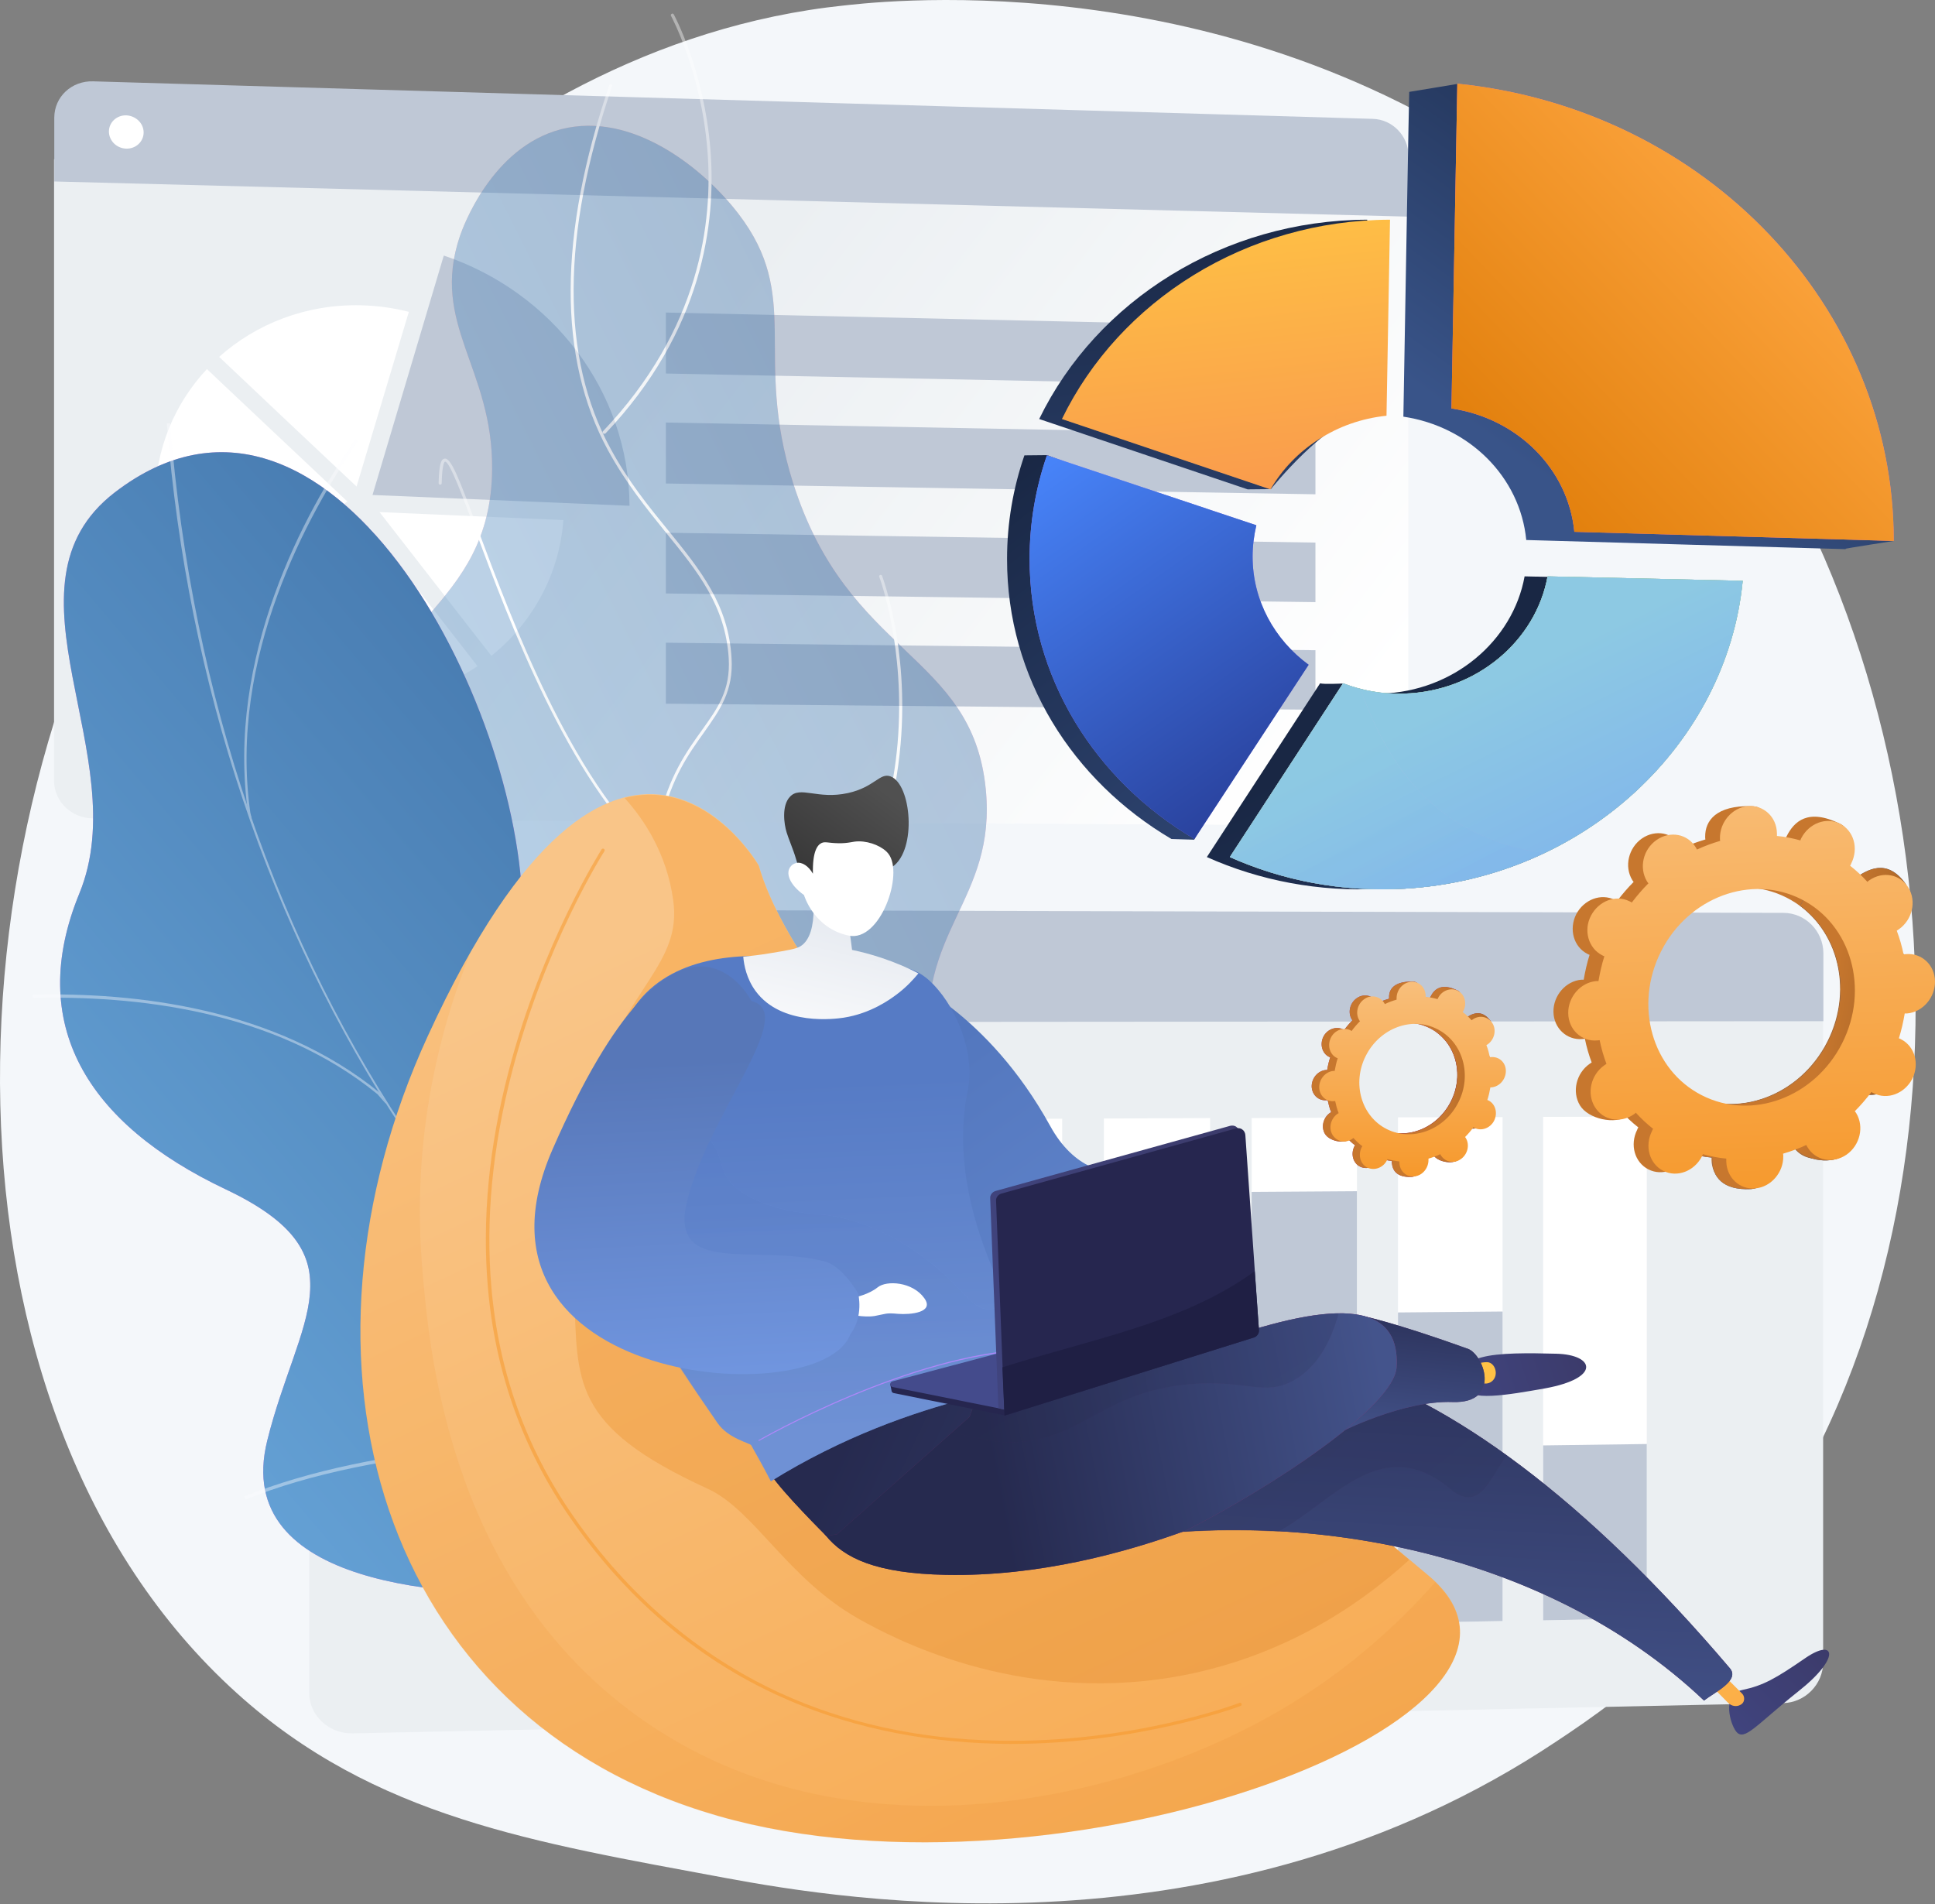 <svg width="442" height="435" viewBox="0 0 442 435" fill="none" xmlns="http://www.w3.org/2000/svg">
<rect x="0" y="0" width="442" height="435" fill="#808080" stroke="none"/>
<path d="M384.952 373.936C373.542 385.667 363.365 392.577 355.544 397.773C279.427 448.607 192.435 433.93 165.545 428.948C122.157 420.86 85.518 415.182 54.074 386.738C-17.436 322.138 -13.954 187.366 40.683 103.856C47.164 93.947 101.748 13.062 188.9 1.706C191.043 1.438 192.65 1.277 194.042 1.117C207.541 -0.33 291.104 -7.829 359.24 49.219C368.989 57.415 384.684 72.145 399.254 94.589C452.445 176.813 452.605 304.14 384.952 373.936Z" fill="#F4F7FA"/>
<path d="M12.346 36.363V178.367C12.346 183.081 16.363 186.937 21.238 186.937L313.494 188.598C317.993 188.598 321.689 185.009 321.689 180.456V44.612L12.346 36.363Z" fill="url(#paint0_linear_913_21211)"/>
<path d="M313.548 27.15L21.292 18.579C16.364 18.419 12.4 22.115 12.4 26.882V41.452L321.744 49.487V35.56C321.69 31.007 318.048 27.257 313.548 27.15Z" fill="#BFC8D6"/>
<path d="M85.088 113.068L101.372 58.377C125.959 66.626 143.689 89.284 143.796 115.532L85.088 113.068Z" fill="#BFC8D6"/>
<path d="M128.689 118.8C127.779 131.281 121.565 142.315 112.244 149.814L86.693 116.979L128.689 118.8Z" fill="white"/>
<path d="M81.446 111.14C71.537 101.82 59.591 90.571 50.057 81.519C58.52 73.966 69.876 69.466 82.41 69.734C86.214 69.841 89.856 70.323 93.391 71.234L81.446 111.14Z" fill="white"/>
<path d="M79.356 114.569L43.413 139.531C38.378 132.246 35.432 123.515 35.432 114.141C35.432 102.624 39.931 92.125 47.27 84.305C49.895 86.822 52.841 89.554 56.055 92.607C65.75 101.767 75.499 110.927 79.356 114.569Z" fill="white"/>
<path d="M80.428 118.641L79.731 159.886C66.072 159.029 53.913 152.441 45.824 142.692L80.428 118.641Z" fill="white"/>
<path d="M84.391 120.461L109.085 152.172C101.907 156.993 93.176 159.832 83.748 159.993L84.391 120.461Z" fill="white"/>
<path d="M300.477 88.321L152.1 85.322V71.394L300.477 74.716V88.321Z" fill="#BFC8D6"/>
<path d="M300.477 112.909L152.1 110.445V96.518L300.477 99.303V112.909Z" fill="#BFC8D6"/>
<path d="M300.477 137.547L152.1 135.565V121.691L300.477 123.941V137.547Z" fill="#BFC8D6"/>
<path d="M300.477 162.134L152.1 160.742V146.814L300.477 148.529V162.134Z" fill="#BFC8D6"/>
<path d="M32.809 30.257C32.809 32.346 31.041 34.007 28.845 33.953C26.648 33.9 24.881 32.132 24.881 30.043C24.881 27.954 26.648 26.293 28.845 26.347C31.041 26.454 32.809 28.168 32.809 30.257Z" fill="white"/>
<path d="M70.625 227.861V386.631C70.625 391.88 75.071 396.059 80.588 395.951L407.287 389.041C412.322 388.934 416.447 384.756 416.447 379.721V227.861H70.625Z" fill="#EBEFF2"/>
<path d="M407.342 208.524L80.643 207.721C75.126 207.721 70.68 211.952 70.68 217.255V233.54L416.502 233.272V217.684C416.448 212.649 412.377 208.524 407.342 208.524Z" fill="#BFC8D6"/>
<path d="M93.498 220.47C93.498 222.827 91.516 224.702 89.105 224.702C86.641 224.702 84.713 222.827 84.713 220.47C84.713 218.113 86.695 216.238 89.105 216.238C91.516 216.238 93.498 218.113 93.498 220.47Z" fill="white"/>
<path d="M139.352 374.045L114.176 374.527V256.039L139.352 255.932V374.045Z" fill="white"/>
<path d="M139.352 374.045L114.176 374.527V318.282L139.352 317.961V374.045Z" fill="#BFC8D6"/>
<path d="M174.064 373.4L149.156 373.883V255.877L174.064 255.77V373.4Z" fill="white"/>
<path d="M174.064 373.4L149.156 373.882V345.867L174.064 345.492V373.4Z" fill="#BFC8D6"/>
<path d="M208.505 372.759L183.758 373.241V255.771L208.505 255.664V372.759Z" fill="white"/>
<path d="M208.505 372.759L183.758 373.241V358.618L208.505 358.189V372.759Z" fill="#BFC8D6"/>
<path d="M242.627 372.17L218.094 372.598V255.61L242.627 255.557V372.17Z" fill="white"/>
<path d="M242.627 372.169L218.094 372.597V280.946L242.627 280.785V372.169Z" fill="#BFC8D6"/>
<path d="M276.426 371.526L252.16 371.954V255.502L276.426 255.395V371.526Z" fill="white"/>
<path d="M276.426 371.527L252.16 371.956V291.124L276.426 290.91V371.527Z" fill="#BFC8D6"/>
<path d="M309.959 370.884L285.908 371.367V255.396L309.959 255.289V370.884Z" fill="white"/>
<path d="M309.959 370.883L285.908 371.365V272.268L309.959 272.107V370.883Z" fill="#BFC8D6"/>
<path d="M343.224 370.295L319.334 370.724V255.235L343.224 255.182V370.295Z" fill="white"/>
<path d="M343.224 370.295L319.334 370.724V299.802L343.224 299.588V370.295Z" fill="#BFC8D6"/>
<path d="M376.166 369.652L352.49 370.134V255.128L376.166 255.074V369.652Z" fill="white"/>
<path d="M376.166 369.651L352.49 370.133V330.173L376.166 329.852V369.651Z" fill="#BFC8D6"/>
<path d="M335.028 257.431C336.635 258.234 338.671 257.484 339.528 255.77C340.385 254.056 339.849 251.967 338.242 251.164C338.135 251.11 338.082 251.11 337.974 251.057C338.296 250.092 338.51 249.128 338.671 248.164C338.778 248.164 338.831 248.164 338.939 248.164C340.76 248.003 342.206 246.343 342.206 244.414C342.152 242.486 340.653 241.093 338.832 241.254C338.724 241.254 338.617 241.254 338.564 241.308C338.349 240.343 338.135 239.433 337.76 238.522C337.867 238.469 337.921 238.415 338.028 238.361C339.581 237.29 340.117 235.094 339.153 233.54C338.189 231.987 336.153 231.559 334.6 232.683C334.546 232.737 334.439 232.791 334.386 232.844C333.743 232.148 333.1 231.505 332.35 230.969C332.404 230.862 332.457 230.809 332.511 230.701C333.368 228.987 334.546 227.059 332.939 226.255C329.19 224.434 327.583 225.988 326.726 227.755C326.672 227.862 326.618 227.916 326.618 228.023C325.708 227.755 324.797 227.595 323.887 227.487C323.887 227.38 323.887 227.273 323.887 227.22C323.833 225.291 324.422 224.274 322.601 224.22C318.584 224.166 317.244 225.88 317.298 227.809C317.298 227.916 317.298 228.023 317.298 228.13C316.387 228.398 315.477 228.719 314.62 229.148C314.566 229.041 314.513 228.987 314.459 228.88C313.495 227.327 311.459 226.898 309.906 228.023C308.352 229.094 307.817 231.291 308.781 232.844C308.834 232.951 308.888 233.005 308.942 233.058C308.245 233.755 307.602 234.505 307.013 235.308C306.96 235.255 306.853 235.201 306.799 235.147C305.192 234.344 303.156 235.094 302.299 236.808C301.442 238.522 301.978 240.611 303.585 241.415C303.692 241.468 303.746 241.468 303.853 241.522C303.531 242.486 303.317 243.45 303.157 244.414C303.049 244.414 302.996 244.414 302.889 244.414C301.067 244.575 299.621 246.236 299.621 248.164C299.675 250.092 301.175 251.485 302.996 251.324C303.103 251.324 303.21 251.324 303.264 251.271C303.478 252.235 303.692 253.146 304.067 254.056C303.96 254.11 303.906 254.163 303.799 254.217C302.246 255.288 301.71 257.484 302.674 259.038C303.639 260.591 306.745 261.341 308.352 260.27C308.406 260.216 307.388 259.788 307.495 259.734C308.138 260.431 308.781 261.073 309.531 261.609C309.477 261.716 309.424 261.77 309.37 261.877C308.513 263.591 309.049 265.68 310.656 266.484C312.263 267.287 314.298 266.537 315.155 264.823C315.209 264.716 315.262 264.662 315.262 264.555C316.173 264.823 317.084 264.984 317.994 265.091C317.994 265.198 317.994 265.305 317.994 265.359C318.048 267.287 319.548 268.68 321.369 268.519C323.19 268.358 324.637 266.698 324.637 264.769C324.637 264.662 324.637 264.555 324.637 264.448C325.547 264.18 326.458 263.859 327.315 263.43C327.368 263.537 327.422 263.591 327.475 263.698C328.44 265.251 330.475 265.68 332.029 264.555C333.582 263.484 334.118 261.288 333.153 259.734C333.1 259.627 333.046 259.574 332.993 259.52C333.689 258.824 334.332 258.074 334.921 257.27C334.868 257.377 334.975 257.431 335.028 257.431ZM315.048 257.699C309.209 254.753 307.067 247.2 310.281 240.933C313.495 234.612 320.833 231.88 326.618 234.88C332.457 237.826 334.6 245.379 331.386 251.646C328.172 257.967 320.887 260.645 315.048 257.699Z" fill="url(#paint1_linear_913_21211)"/>
<path d="M335.028 257.431C336.635 258.234 338.671 257.484 339.528 255.77C340.385 254.056 339.849 251.967 338.242 251.164C338.135 251.11 338.082 251.11 337.974 251.057C338.296 250.092 338.51 249.128 338.671 248.164C338.778 248.164 338.831 248.164 338.939 248.164C340.76 248.003 342.206 246.343 342.206 244.414C342.152 242.486 340.653 241.093 338.832 241.254C338.724 241.254 338.617 241.254 338.564 241.308C338.349 240.343 338.135 239.433 337.76 238.522C337.867 238.469 337.921 238.415 338.028 238.361C339.581 237.29 340.117 235.094 339.153 233.54C338.189 231.987 336.153 231.559 334.6 232.683C334.546 232.737 334.439 232.791 334.386 232.844C333.743 232.148 333.1 231.505 332.35 230.969C332.404 230.862 332.457 230.809 332.511 230.701C333.368 228.987 334.546 227.059 332.939 226.255C329.19 224.434 327.583 225.988 326.726 227.755C326.672 227.862 326.618 227.916 326.618 228.023C325.708 227.755 324.797 227.595 323.887 227.487C323.887 227.38 323.887 227.273 323.887 227.22C323.833 225.291 324.422 224.274 322.601 224.22C318.584 224.166 317.244 225.88 317.298 227.809C317.298 227.916 317.298 228.023 317.298 228.13C316.387 228.398 315.477 228.719 314.62 229.148C314.566 229.041 314.513 228.987 314.459 228.88C313.495 227.327 311.459 226.898 309.906 228.023C308.352 229.094 307.817 231.291 308.781 232.844C308.834 232.951 308.888 233.005 308.942 233.058C308.245 233.755 307.602 234.505 307.013 235.308C306.96 235.255 306.853 235.201 306.799 235.147C305.192 234.344 303.156 235.094 302.299 236.808C301.442 238.522 301.978 240.611 303.585 241.415C303.692 241.468 303.746 241.468 303.853 241.522C303.531 242.486 303.317 243.45 303.157 244.414C303.049 244.414 302.996 244.414 302.889 244.414C301.067 244.575 299.621 246.236 299.621 248.164C299.675 250.092 301.175 251.485 302.996 251.324C303.103 251.324 303.21 251.324 303.264 251.271C303.478 252.235 303.692 253.146 304.067 254.056C303.96 254.11 303.906 254.163 303.799 254.217C302.246 255.288 301.71 257.484 302.674 259.038C303.639 260.591 306.745 261.341 308.352 260.27C308.406 260.216 307.388 259.788 307.495 259.734C308.138 260.431 308.781 261.073 309.531 261.609C309.477 261.716 309.424 261.77 309.37 261.877C308.513 263.591 309.049 265.68 310.656 266.484C312.263 267.287 314.298 266.537 315.155 264.823C315.209 264.716 315.262 264.662 315.262 264.555C316.173 264.823 317.084 264.984 317.994 265.091C317.994 265.198 317.994 265.305 317.994 265.359C318.048 267.287 319.548 268.68 321.369 268.519C323.19 268.358 324.637 266.698 324.637 264.769C324.637 264.662 324.637 264.555 324.637 264.448C325.547 264.18 326.458 263.859 327.315 263.43C327.368 263.537 327.422 263.591 327.475 263.698C328.44 265.251 330.475 265.68 332.029 264.555C333.582 263.484 334.118 261.288 333.153 259.734C333.1 259.627 333.046 259.574 332.993 259.52C333.689 258.824 334.332 258.074 334.921 257.27C334.868 257.377 334.975 257.431 335.028 257.431ZM315.048 257.699C309.209 254.753 307.067 247.2 310.281 240.933C313.495 234.612 320.833 231.88 326.618 234.88C332.457 237.826 334.6 245.379 331.386 251.646C328.172 257.967 320.887 260.645 315.048 257.699Z" fill="url(#paint2_linear_913_21211)"/>
<path d="M338.939 248.164C340.76 248.003 342.206 246.342 342.206 244.414C342.206 242.486 340.653 241.093 338.831 241.254C338.724 241.254 338.617 241.254 338.564 241.307C338.349 240.343 338.135 239.432 337.76 238.522C337.867 238.468 337.921 238.415 338.028 238.361C339.581 237.29 341.51 234.611 340.438 233.165C338.349 230.38 336.153 231.558 334.6 232.683C334.546 232.737 334.439 232.79 334.385 232.844C333.743 232.147 333.1 231.505 332.35 230.969C332.403 230.862 332.457 230.808 332.511 230.701C332.993 229.737 333.046 228.719 332.725 227.809C331.225 230.487 329.725 233.165 328.225 235.843C332.886 239.272 334.332 245.967 331.439 251.699C328.975 256.574 324.101 259.252 319.28 258.93C319.066 259.466 318.851 260.055 318.637 260.591C317.994 262.091 317.298 263.537 316.602 264.983C317.03 265.091 317.512 265.144 317.941 265.198C317.941 265.305 317.941 265.412 317.941 265.466C317.994 267.394 319.119 269.001 322.44 268.84C324.261 268.733 324.583 266.805 324.529 264.876C324.529 264.769 324.529 264.662 324.529 264.555C325.44 264.287 326.35 263.966 327.208 263.537C327.261 263.644 327.315 263.698 327.368 263.805C328.332 265.358 331.6 266.055 333.153 264.93C334.707 263.859 333.957 261.394 333.046 259.788C332.993 259.68 332.939 259.627 332.886 259.573C333.582 258.877 334.225 258.127 334.814 257.323C334.868 257.377 334.975 257.431 335.028 257.484C336.635 258.288 338.671 257.538 339.528 255.824C340.385 254.11 339.849 252.02 338.242 251.217C338.135 251.163 338.081 251.163 337.974 251.11C338.296 250.146 338.51 249.181 338.671 248.217C338.778 248.164 338.831 248.164 338.939 248.164Z" fill="url(#paint3_linear_913_21211)"/>
<path d="M338.939 248.164C340.76 248.003 342.206 246.342 342.206 244.414C342.206 242.486 340.653 241.093 338.831 241.254C338.724 241.254 338.617 241.254 338.564 241.307C338.349 240.343 338.135 239.432 337.76 238.522C337.867 238.468 337.921 238.415 338.028 238.361C339.581 237.29 341.51 234.611 340.438 233.165C338.349 230.38 336.153 231.558 334.6 232.683C334.546 232.737 334.439 232.79 334.385 232.844C333.743 232.147 333.1 231.505 332.35 230.969C332.403 230.862 332.457 230.808 332.511 230.701C332.993 229.737 333.046 228.719 332.725 227.809C331.225 230.487 329.725 233.165 328.225 235.843C332.886 239.272 334.332 245.967 331.439 251.699C328.975 256.574 324.101 259.252 319.28 258.93C319.066 259.466 318.851 260.055 318.637 260.591C317.994 262.091 317.298 263.537 316.602 264.983C317.03 265.091 317.512 265.144 317.941 265.198C317.941 265.305 317.941 265.412 317.941 265.466C317.994 267.394 319.119 269.001 322.44 268.84C324.261 268.733 324.583 266.805 324.529 264.876C324.529 264.769 324.529 264.662 324.529 264.555C325.44 264.287 326.35 263.966 327.208 263.537C327.261 263.644 327.315 263.698 327.368 263.805C328.332 265.358 331.6 266.055 333.153 264.93C334.707 263.859 333.957 261.394 333.046 259.788C332.993 259.68 332.939 259.627 332.886 259.573C333.582 258.877 334.225 258.127 334.814 257.323C334.868 257.377 334.975 257.431 335.028 257.484C336.635 258.288 338.671 257.538 339.528 255.824C340.385 254.11 339.849 252.02 338.242 251.217C338.135 251.163 338.081 251.163 337.974 251.11C338.296 250.146 338.51 249.181 338.671 248.217C338.778 248.164 338.831 248.164 338.939 248.164Z" fill="url(#paint4_linear_913_21211)"/>
<path d="M336.797 257.646C338.404 258.449 340.439 257.7 341.296 255.985C342.153 254.271 341.618 252.182 340.011 251.379C339.903 251.325 339.85 251.325 339.743 251.272C340.064 250.307 340.278 249.343 340.439 248.379C340.546 248.379 340.6 248.379 340.707 248.379C342.528 248.218 343.974 246.558 343.974 244.629C343.974 242.701 342.421 241.308 340.6 241.469C340.493 241.469 340.385 241.469 340.332 241.523C340.118 240.558 339.903 239.648 339.528 238.737C339.636 238.684 339.689 238.63 339.796 238.576C341.35 237.505 341.885 235.309 340.921 233.756C339.957 232.202 337.921 231.774 336.368 232.898C336.314 232.952 336.207 233.006 336.154 233.059C335.511 232.363 334.868 231.72 334.118 231.184C334.172 231.077 334.225 231.024 334.279 230.917C335.136 229.202 334.6 227.113 332.993 226.31C331.386 225.506 329.351 226.256 328.494 227.97C328.44 228.078 328.387 228.131 328.387 228.238C327.476 227.97 326.565 227.81 325.655 227.703C325.655 227.595 325.655 227.488 325.655 227.435C325.601 225.506 324.101 224.114 322.28 224.274C320.459 224.435 319.013 226.096 319.013 228.024C319.013 228.131 319.013 228.238 319.013 228.345C318.102 228.613 317.191 228.935 316.334 229.363C316.281 229.256 316.227 229.202 316.174 229.095C315.21 227.542 313.174 227.113 311.621 228.238C310.067 229.31 309.531 231.506 310.496 233.059C310.549 233.166 310.603 233.22 310.656 233.273C309.96 233.97 309.317 234.72 308.728 235.523C308.674 235.47 308.567 235.416 308.514 235.363C306.907 234.559 304.871 235.309 304.014 237.023C303.157 238.737 303.693 240.826 305.3 241.63C305.407 241.683 305.46 241.683 305.568 241.737C305.246 242.701 305.032 243.665 304.871 244.629C304.764 244.629 304.711 244.629 304.603 244.629C302.782 244.79 301.336 246.451 301.336 248.379C301.39 250.307 302.889 251.7 304.71 251.539C304.818 251.539 304.925 251.539 304.978 251.486C305.193 252.45 305.407 253.361 305.782 254.271C305.675 254.325 305.621 254.378 305.514 254.432C303.961 255.503 303.425 257.7 304.389 259.253C305.353 260.806 307.389 261.235 308.942 260.11C308.996 260.056 309.103 260.003 309.156 259.949C309.799 260.646 310.442 261.288 311.192 261.824C311.138 261.931 311.085 261.985 311.031 262.092C310.174 263.806 310.71 265.895 312.317 266.699C313.924 267.502 315.959 266.752 316.816 265.038C316.87 264.931 316.924 264.877 316.924 264.77C317.834 265.038 318.745 265.199 319.655 265.306C319.655 265.413 319.655 265.52 319.655 265.574C319.709 267.502 321.209 268.895 323.03 268.734C324.851 268.573 326.298 266.913 326.298 264.984C326.298 264.877 326.298 264.77 326.298 264.663C327.208 264.395 328.119 264.074 328.976 263.645C329.029 263.752 329.083 263.806 329.137 263.913C330.101 265.467 332.136 265.895 333.69 264.77C335.243 263.699 335.779 261.503 334.815 259.949C334.761 259.842 334.708 259.789 334.654 259.735C335.35 259.039 335.993 258.289 336.582 257.485C336.636 257.539 336.689 257.592 336.797 257.646ZM316.763 257.914C310.924 254.968 308.782 247.415 311.996 241.148C315.209 234.827 322.548 232.095 328.333 235.095C334.172 238.041 336.314 245.594 333.1 251.861C329.94 258.128 322.602 260.86 316.763 257.914Z" fill="url(#paint5_linear_913_21211)"/>
<path d="M424.589 249.34C427.75 250.947 431.66 249.447 433.428 246.072C435.142 242.644 434.017 238.627 430.857 237.02C430.696 236.912 430.535 236.859 430.375 236.805C430.964 234.931 431.392 233.002 431.714 231.127C431.874 231.127 432.089 231.127 432.249 231.127C435.838 230.806 438.677 227.485 438.624 223.789C438.57 220.039 435.57 217.254 431.981 217.575C431.767 217.575 431.607 217.629 431.446 217.629C431.071 215.754 430.535 213.933 429.892 212.219C430.053 212.111 430.214 212.004 430.375 211.897C433.428 209.755 434.446 205.523 432.571 202.416C430.696 199.309 426.732 198.559 423.625 200.702C423.464 200.809 423.304 200.916 423.197 201.077C421.965 199.738 420.679 198.506 419.233 197.381C419.34 197.22 419.447 197.059 419.501 196.845C421.215 193.417 423.464 189.721 420.304 188.167C412.966 184.578 409.805 187.632 408.091 191.06C407.984 191.221 407.93 191.435 407.877 191.596C406.109 191.114 404.341 190.739 402.52 190.578C402.52 190.364 402.52 190.203 402.52 189.989C402.467 186.239 403.538 184.204 399.949 184.15C392.075 183.989 389.45 187.418 389.504 191.167C389.504 191.381 389.504 191.542 389.557 191.756C387.736 192.292 385.968 192.935 384.254 193.738C384.147 193.578 384.093 193.417 383.986 193.256C382.111 190.149 378.148 189.399 375.041 191.542C371.988 193.685 370.97 197.916 372.845 201.023C372.952 201.184 373.059 201.345 373.166 201.452C371.827 202.791 370.541 204.291 369.363 205.844C369.202 205.737 369.041 205.63 368.881 205.576C365.72 203.969 361.81 205.469 360.042 208.844C358.328 212.272 359.453 216.29 362.614 217.897C362.774 218.004 362.935 218.057 363.096 218.111C362.506 219.986 362.078 221.914 361.756 223.789C361.596 223.789 361.381 223.789 361.221 223.789C357.632 224.11 354.793 227.431 354.846 231.127C354.9 234.877 357.9 237.662 361.489 237.341C361.649 237.341 361.864 237.287 362.024 237.287C362.399 239.162 362.935 240.984 363.578 242.698C363.417 242.805 363.256 242.912 363.096 243.019C360.042 245.162 359.025 249.393 360.899 252.5C362.774 255.607 368.934 257 371.988 254.857C372.148 254.75 370.113 253.946 370.273 253.839C371.506 255.179 372.791 256.411 374.237 257.535C374.13 257.696 374.023 257.857 373.969 258.071C372.255 261.499 373.38 265.517 376.541 267.124C379.701 268.731 383.611 267.231 385.379 263.856C385.486 263.696 385.54 263.481 385.593 263.321C387.361 263.803 389.129 264.178 390.95 264.338C390.95 264.553 390.95 264.713 390.95 264.928C391.003 268.677 394.003 271.463 397.592 271.141C401.181 270.82 404.02 267.499 403.966 263.803C403.966 263.588 403.967 263.428 403.913 263.213C405.734 262.678 407.502 262.035 409.216 261.231C409.323 261.392 409.377 261.553 409.484 261.714C411.359 264.82 415.322 265.57 418.429 263.428C421.483 261.285 422.5 257.053 420.626 253.946C420.518 253.786 420.411 253.625 420.304 253.518C421.643 252.179 422.929 250.679 424.107 249.126C424.268 249.179 424.429 249.233 424.589 249.34ZM385.379 249.822C373.97 244.037 369.791 229.306 376.059 216.932C382.326 204.559 396.681 199.256 408.091 205.041C419.501 210.826 423.679 225.556 417.412 237.93C411.144 250.304 396.789 255.661 385.379 249.822Z" fill="url(#paint6_linear_913_21211)"/>
<path d="M432.248 231.075C435.837 230.753 438.676 227.432 438.622 223.736C438.569 219.986 435.569 217.201 431.98 217.522C431.766 217.522 431.605 217.576 431.444 217.576C431.069 215.701 430.534 213.88 429.891 212.166C430.052 212.059 430.212 211.952 430.373 211.844C433.426 209.702 437.229 204.506 435.087 201.613C430.962 196.15 426.73 198.507 423.677 200.649C423.517 200.756 423.356 200.863 423.249 201.024C422.017 199.685 420.731 198.453 419.285 197.328C419.392 197.167 419.499 197.007 419.553 196.792C420.517 194.918 420.57 192.882 419.981 191.168C417.035 196.364 414.089 201.613 411.196 206.916C420.303 213.612 423.195 226.736 417.517 237.985C412.696 247.466 403.108 252.822 393.734 252.18C393.305 253.251 392.93 254.376 392.448 255.447C391.216 258.34 389.877 261.232 388.484 264.071C389.341 264.232 390.198 264.339 391.109 264.446C391.109 264.661 391.109 264.821 391.109 265.035C391.163 268.785 393.466 271.946 399.947 271.624C403.536 271.41 404.179 267.607 404.072 263.857C404.072 263.643 404.072 263.482 404.019 263.268C405.84 262.732 407.607 262.089 409.321 261.286C409.429 261.447 409.482 261.607 409.589 261.768C411.464 264.875 417.892 266.16 420.945 264.018C423.999 261.875 422.552 257.054 420.677 254.001C420.57 253.84 420.463 253.679 420.356 253.572C421.695 252.233 422.981 250.733 424.159 249.18C424.32 249.287 424.481 249.394 424.641 249.448C427.802 251.055 431.712 249.555 433.48 246.18C435.194 242.752 434.069 238.735 430.909 237.128C430.748 237.02 430.587 236.967 430.427 236.913C431.016 235.039 431.444 233.11 431.766 231.235C431.873 231.128 432.034 231.128 432.248 231.075Z" fill="url(#paint7_linear_913_21211)"/>
<path d="M432.248 231.075C435.837 230.753 438.676 227.432 438.622 223.736C438.569 219.986 435.569 217.201 431.98 217.522C431.766 217.522 431.605 217.576 431.444 217.576C431.069 215.701 430.534 213.88 429.891 212.166C430.052 212.059 430.212 211.952 430.373 211.844C433.426 209.702 437.229 204.506 435.087 201.613C430.962 196.15 426.73 198.507 423.677 200.649C423.517 200.756 423.356 200.863 423.249 201.024C422.017 199.685 420.731 198.453 419.285 197.328C419.392 197.167 419.499 197.007 419.553 196.792C420.517 194.918 420.57 192.882 419.981 191.168C417.035 196.364 414.089 201.613 411.196 206.916C420.303 213.612 423.195 226.736 417.517 237.985C412.696 247.466 403.108 252.822 393.734 252.18C393.305 253.251 392.93 254.376 392.448 255.447C391.216 258.34 389.877 261.232 388.484 264.071C389.341 264.232 390.198 264.339 391.109 264.446C391.109 264.661 391.109 264.821 391.109 265.035C391.163 268.785 393.466 271.946 399.947 271.624C403.536 271.41 404.179 267.607 404.072 263.857C404.072 263.643 404.072 263.482 404.019 263.268C405.84 262.732 407.607 262.089 409.321 261.286C409.429 261.447 409.482 261.607 409.589 261.768C411.464 264.875 417.892 266.16 420.945 264.018C423.999 261.875 422.552 257.054 420.677 254.001C420.57 253.84 420.463 253.679 420.356 253.572C421.695 252.233 422.981 250.733 424.159 249.18C424.32 249.287 424.481 249.394 424.641 249.448C427.802 251.055 431.712 249.555 433.48 246.18C435.194 242.752 434.069 238.735 430.909 237.128C430.748 237.02 430.587 236.967 430.427 236.913C431.016 235.039 431.444 233.11 431.766 231.235C431.873 231.128 432.034 231.128 432.248 231.075Z" fill="url(#paint8_linear_913_21211)"/>
<path d="M427.964 249.715C431.125 251.322 435.035 249.822 436.803 246.448C438.517 243.019 437.392 239.002 434.232 237.395C434.071 237.288 433.91 237.234 433.75 237.181C434.339 235.306 434.767 233.377 435.089 231.503C435.249 231.503 435.464 231.503 435.624 231.503C439.213 231.181 442.052 227.86 441.999 224.164C441.945 220.414 438.945 217.629 435.356 217.95C435.142 217.95 434.982 218.004 434.821 218.004C434.446 216.129 433.91 214.308 433.267 212.594C433.428 212.487 433.589 212.38 433.75 212.272C436.803 210.13 437.82 205.898 435.946 202.791C434.071 199.684 430.107 198.934 427 201.077C426.839 201.184 426.679 201.291 426.572 201.452C425.34 200.113 424.054 198.881 422.608 197.756C422.715 197.595 422.822 197.435 422.876 197.22C424.59 193.792 423.465 189.775 420.304 188.168C417.144 186.561 413.234 188.061 411.466 191.435C411.359 191.596 411.305 191.81 411.252 191.971C409.484 191.489 407.716 191.114 405.895 190.953C405.895 190.739 405.895 190.578 405.895 190.364C405.842 186.614 402.842 183.829 399.253 184.15C395.664 184.472 392.825 187.793 392.879 191.489C392.879 191.703 392.879 191.864 392.932 192.078C391.111 192.614 389.343 193.256 387.629 194.06C387.522 193.899 387.468 193.739 387.361 193.578C385.486 190.471 381.523 189.721 378.416 191.864C375.309 194.006 374.345 198.238 376.22 201.345C376.327 201.506 376.434 201.666 376.541 201.773C375.202 203.113 373.916 204.612 372.738 206.166C372.577 206.059 372.416 205.952 372.256 205.898C369.095 204.291 365.185 205.791 363.417 209.166C361.65 212.54 362.828 216.611 365.989 218.218C366.149 218.325 366.31 218.379 366.471 218.432C365.881 220.307 365.453 222.236 365.131 224.11C364.971 224.11 364.756 224.11 364.596 224.11C361.007 224.432 358.168 227.753 358.221 231.449C358.275 235.199 361.275 237.984 364.864 237.663C365.024 237.663 365.239 237.609 365.399 237.609C365.774 239.484 366.31 241.305 366.953 243.019C366.792 243.126 366.631 243.234 366.471 243.341C363.417 245.483 362.4 249.715 364.274 252.822C366.149 255.929 370.113 256.679 373.22 254.536C373.381 254.429 373.541 254.322 373.648 254.161C374.881 255.5 376.166 256.732 377.612 257.857C377.505 258.018 377.398 258.178 377.344 258.393C375.63 261.821 376.755 265.838 379.916 267.445C383.076 269.052 386.986 267.553 388.754 264.178C388.861 264.017 388.915 263.803 388.968 263.642C390.736 264.124 392.504 264.499 394.325 264.66C394.325 264.874 394.325 265.035 394.325 265.249C394.378 268.999 397.378 271.784 400.967 271.463C404.556 271.141 407.395 267.82 407.341 264.124C407.341 263.91 407.341 263.749 407.288 263.535C409.109 262.999 410.877 262.357 412.591 261.553C412.698 261.714 412.752 261.875 412.859 262.035C414.734 265.142 418.697 265.892 421.804 263.749C424.858 261.607 425.875 257.375 424.001 254.268C423.893 254.107 423.786 253.947 423.679 253.84C425.018 252.5 426.304 251.001 427.482 249.447C427.643 249.554 427.804 249.661 427.964 249.715ZM388.754 250.197C377.345 244.412 373.166 229.681 379.434 217.308C385.701 204.934 400.056 199.631 411.466 205.416C422.876 211.201 427.054 225.932 420.787 238.305C414.519 250.679 400.217 256.036 388.754 250.197Z" fill="url(#paint9_linear_913_21211)"/>
<path d="M284.995 111.784L290.298 111.731C290.298 111.731 302.993 95.822 311.51 94.965L312.314 50.184C279.532 50.291 250.552 68.61 237.375 95.715L284.995 111.784Z" fill="url(#paint10_linear_913_21211)"/>
<path d="M348.256 131.658C345.577 146.389 332.025 157.959 315.473 158.441C311.402 158.548 306.635 156.138 306.635 156.138C306.635 156.138 302.296 156.352 301.546 156.084L275.674 195.777C287.673 201.133 301.278 203.812 315.473 203.008C356.773 200.651 389.234 169.797 392.823 132.676L348.256 131.658Z" fill="url(#paint11_linear_913_21211)"/>
<path d="M267.587 191.652L272.783 191.813L293.727 151.799C285.907 146.068 280.925 137.122 280.925 127.052C280.925 124.588 281.246 122.231 281.782 119.928L239.197 103.965L234.001 104.018C231.43 111.464 230.037 119.445 230.037 127.641C229.984 154.906 245.036 178.368 267.587 191.652Z" fill="url(#paint12_linear_913_21211)"/>
<path d="M320.564 95.178C335.67 97.428 347.24 108.998 348.633 123.354L421.59 125.443V125.389C421.59 125.389 421.59 125.389 421.59 125.336C421.59 125.282 432.571 123.568 432.571 123.568C432.571 123.086 332.938 19.168 332.938 19.168L321.904 20.989C321.85 20.989 320.993 70.431 320.564 95.178Z" fill="url(#paint13_linear_913_21211)"/>
<path d="M290.194 111.784C295.498 102.625 305.3 96.143 316.71 94.965L317.513 50.184C284.731 50.291 255.751 68.61 242.574 95.715L290.194 111.784Z" fill="url(#paint14_linear_913_21211)"/>
<path d="M353.508 131.658C350.829 146.389 337.277 157.959 320.725 158.441C315.797 158.602 311.083 157.745 306.798 156.084L280.926 195.777C292.925 201.133 306.53 203.812 320.725 203.008C362.025 200.651 394.486 169.797 398.075 132.676L353.508 131.658Z" fill="url(#paint15_linear_913_21211)"/>
<path d="M353.508 131.658C350.829 146.389 337.277 157.959 320.725 158.441C315.797 158.602 311.083 157.745 306.798 156.084L280.926 195.777C292.925 201.133 306.53 203.812 320.725 203.008C362.025 200.651 394.486 169.797 398.075 132.676L353.508 131.658Z" fill="url(#paint16_linear_913_21211)"/>
<path d="M353.508 131.658C350.829 146.389 337.277 157.959 320.725 158.441C315.797 158.602 311.083 157.745 306.798 156.084L280.926 195.777C292.925 201.133 306.53 203.812 320.725 203.008C362.025 200.651 394.486 169.797 398.075 132.676L353.508 131.658Z" fill="url(#paint17_linear_913_21211)"/>
<path d="M353.508 131.658C350.829 146.389 337.277 157.959 320.725 158.441C315.797 158.602 311.083 157.745 306.798 156.084L280.926 195.777C292.925 201.133 306.53 203.812 320.725 203.008C362.025 200.651 394.486 169.797 398.075 132.676L353.508 131.658Z" fill="url(#paint18_linear_913_21211)"/>
<path d="M272.838 191.652L298.925 151.852C291.105 146.12 286.123 137.175 286.123 127.105C286.123 124.64 286.444 122.284 286.98 119.98L239.145 104.018C236.574 111.463 235.182 119.445 235.182 127.64C235.182 154.905 250.287 178.367 272.838 191.652Z" fill="url(#paint19_linear_913_21211)"/>
<path d="M272.838 191.652L298.925 151.852C291.105 146.12 286.123 137.175 286.123 127.105C286.123 124.64 286.444 122.284 286.98 119.98L239.145 104.018C236.574 111.463 235.182 119.445 235.182 127.64C235.182 154.905 250.287 178.367 272.838 191.652Z" fill="url(#paint20_linear_913_21211)"/>
<path d="M331.547 93.304C346.652 95.554 358.223 107.124 359.615 121.48L432.572 123.569C432.572 123.515 432.572 123.515 432.572 123.462C432.572 70.378 389.934 24.954 332.886 19.115L331.547 93.304Z" fill="url(#paint21_linear_913_21211)"/>
<path d="M331.547 93.304C346.652 95.554 358.223 107.124 359.615 121.48L432.572 123.569C432.572 123.515 432.572 123.515 432.572 123.462C432.572 70.378 389.934 24.954 332.886 19.115L331.547 93.304Z" fill="url(#paint22_linear_913_21211)"/>
<g opacity="0.3">
<path d="M310.76 157.368C309.421 157.046 308.082 156.618 306.796 156.082L280.924 195.774C292.923 201.131 306.528 203.809 320.723 203.006C332.187 202.363 343.007 199.47 352.649 194.917C342.9 193.471 334.168 189.775 327.205 183.669C319.277 176.705 314.135 167.009 310.76 157.368Z" fill="url(#paint23_linear_913_21211)"/>
<path d="M310.76 157.368C309.421 157.046 308.082 156.618 306.796 156.082L280.924 195.774C292.923 201.131 306.528 203.809 320.723 203.006C332.187 202.363 343.007 199.47 352.649 194.917C342.9 193.471 334.168 189.775 327.205 183.669C319.277 176.705 314.135 167.009 310.76 157.368Z" fill="url(#paint24_linear_913_21211)"/>
<path d="M310.76 157.368C309.421 157.046 308.082 156.618 306.796 156.082L280.924 195.774C292.923 201.131 306.528 203.809 320.723 203.006C332.187 202.363 343.007 199.47 352.649 194.917C342.9 193.471 334.168 189.775 327.205 183.669C319.277 176.705 314.135 167.009 310.76 157.368Z" fill="url(#paint25_linear_913_21211)"/>
</g>
<g opacity="0.3">
<path d="M302.085 67.967C299.032 62.343 294.639 58.111 289.711 54.844C268.981 61.914 251.894 76.645 242.627 95.715L290.247 111.784C293.568 106.053 298.657 101.393 304.764 98.393C305.996 86.448 307.388 77.716 302.085 67.967Z" fill="url(#paint26_linear_913_21211)"/>
</g>
<g opacity="0.4">
<path d="M111.282 359.58C95.052 347.742 92.641 317.37 96.98 297.068C102.069 273.392 114.336 272.964 116.853 254.216C121.513 219.344 80.857 206.542 82.785 171.028C84.339 141.995 112.139 139.477 112.407 107.23C112.621 83.983 98.212 74.073 105.069 53.879C105.658 52.165 112.246 33.631 128.209 29.506C144.333 25.382 160.617 38.344 168.598 48.736C183.382 67.913 171.973 81.037 181.132 110.23C193.613 149.923 222.057 149.065 225.164 180.187C227.735 205.899 208.987 212.38 212.415 240.824C215.629 267.232 232.984 271.196 233.413 289.194C234.431 330.601 144.333 383.738 111.282 359.58Z" fill="url(#paint27_linear_913_21211)"/>
<path d="M111.282 359.58C95.052 347.742 92.641 317.37 96.98 297.068C102.069 273.392 114.336 272.964 116.853 254.216C121.513 219.344 80.857 206.542 82.785 171.028C84.339 141.995 112.139 139.477 112.407 107.23C112.621 83.983 98.212 74.073 105.069 53.879C105.658 52.165 112.246 33.631 128.209 29.506C144.333 25.382 160.617 38.344 168.598 48.736C183.382 67.913 171.973 81.037 181.132 110.23C193.613 149.923 222.057 149.065 225.164 180.187C227.735 205.899 208.987 212.38 212.415 240.824C215.629 267.232 232.984 271.196 233.413 289.194C234.431 330.601 144.333 383.738 111.282 359.58Z" fill="url(#paint28_linear_913_21211)"/>
<path d="M134.638 379.131C134.53 379.131 134.423 379.077 134.316 378.97C134.209 378.81 134.263 378.595 134.423 378.488C149.85 369.757 162.76 358.187 172.777 344.099C182.311 330.761 192.114 316.941 191.632 299.639C191.257 286.569 185.204 279.391 177.598 270.338C170.152 261.5 160.885 250.519 154.618 230.325C151.029 218.808 146.529 204.452 150.493 187.311C152.796 177.348 156.76 171.777 160.296 166.849C163.992 161.707 166.884 157.636 166.456 150.351C165.706 138.405 159.439 130.638 152.1 121.639C147.601 116.068 142.94 110.283 138.869 102.837C127.406 81.786 127.513 53.718 139.191 19.435C139.244 19.274 139.459 19.167 139.619 19.221C139.78 19.274 139.887 19.489 139.834 19.649C128.21 53.718 128.102 81.572 139.458 102.463C143.476 109.908 148.136 115.64 152.636 121.157C160.028 130.263 166.402 138.137 167.099 150.297C167.581 157.85 164.42 162.189 160.831 167.277C157.35 172.152 153.386 177.669 151.136 187.525C147.279 204.452 151.725 218.701 155.26 230.164C161.528 250.198 170.741 261.125 178.133 269.91C185.847 279.07 191.953 286.301 192.328 299.639C192.81 317.209 182.901 331.082 173.312 344.527C163.188 358.722 150.225 370.346 134.691 379.131C134.745 379.131 134.691 379.131 134.638 379.131Z" fill="white"/>
<path d="M149.583 195.989C149.476 195.989 149.422 195.936 149.369 195.882C129.657 177.67 116.479 142.316 108.605 121.211C105.713 113.444 102.713 105.463 101.695 105.463C101.695 105.463 101.695 105.463 101.642 105.463C101.588 105.463 100.999 105.677 100.892 110.391C100.892 110.605 100.731 110.712 100.517 110.712C100.302 110.712 100.195 110.552 100.195 110.337C100.302 105.891 100.785 104.874 101.534 104.767C103.034 104.499 104.855 109.266 109.194 120.997C117.068 142.048 130.192 177.348 149.797 195.4C149.958 195.507 149.958 195.722 149.797 195.882C149.797 195.936 149.69 195.989 149.583 195.989Z" fill="white"/>
<path d="M161.315 246.556C161.208 246.556 161.101 246.503 161.047 246.449C160.94 246.288 160.94 246.074 161.101 245.967C194.258 219.773 203.257 190.098 205.025 169.85C206.9 147.888 200.9 131.925 200.847 131.764C200.793 131.604 200.847 131.389 201.061 131.336C201.222 131.282 201.436 131.336 201.49 131.55C201.543 131.711 207.65 147.834 205.721 169.957C204.597 182.92 201.008 195.454 195.008 207.078C187.509 221.648 176.26 234.932 161.529 246.556C161.476 246.503 161.422 246.556 161.315 246.556Z" fill="white"/>
<path d="M183.813 330.172C183.759 330.172 183.759 330.172 183.706 330.172C145.192 318.227 125.319 297.229 115.409 281.749C104.696 264.929 103.035 250.788 103.035 250.627C103.035 250.413 103.142 250.252 103.357 250.252C103.517 250.252 103.732 250.359 103.732 250.573C103.732 250.734 105.339 264.768 115.998 281.427C125.801 296.801 145.567 317.638 183.92 329.583C184.081 329.637 184.188 329.851 184.134 330.012C184.134 330.065 183.973 330.172 183.813 330.172Z" fill="white"/>
<path d="M137.96 99.088C137.853 99.088 137.799 99.034 137.746 98.981C137.585 98.874 137.585 98.606 137.746 98.499C159.868 75.251 162.922 50.718 161.582 34.219C160.136 16.328 153.333 3.74 153.28 3.633C153.173 3.473 153.226 3.258 153.44 3.151C153.601 3.044 153.815 3.098 153.922 3.312C153.976 3.419 160.832 16.114 162.279 34.166C163.618 50.825 160.565 75.573 138.281 99.034C138.12 99.088 138.067 99.088 137.96 99.088Z" fill="white"/>
</g>
<path d="M199.507 396.862C202.881 396.166 209.684 391.667 210.97 389.792C219.54 377.15 237.056 354.492 234.967 338.529C234.592 335.797 222.165 334.137 220.237 331.726C212.577 328.727 209.738 328.191 203.792 321.763C186.383 302.801 220.076 262.412 176.741 252.181C144.977 244.682 119.533 257.27 119.372 208.792C119.265 160.315 74.698 75.199 26.221 112.481C-1.634 133.907 30.988 172.742 18.132 204.078C5.919 233.861 19.793 256.627 51.557 271.679C83.322 286.731 67.949 301.14 61.039 329.102C52.736 362.687 103.624 364.884 127.193 363.866C146.262 363.062 195.168 373.829 199.507 396.862Z" fill="url(#paint29_linear_913_21211)"/>
<path d="M199.507 396.862C202.881 396.166 209.684 391.667 210.97 389.792C219.54 377.15 237.056 354.492 234.967 338.529C234.592 335.797 222.165 334.137 220.237 331.726C212.577 328.727 209.738 328.191 203.792 321.763C186.383 302.801 220.076 262.412 176.741 252.181C144.977 244.682 119.533 257.27 119.372 208.792C119.265 160.315 74.698 75.199 26.221 112.481C-1.634 133.907 30.988 172.742 18.132 204.078C5.919 233.861 19.793 256.627 51.557 271.679C83.322 286.731 67.949 301.14 61.039 329.102C52.736 362.687 103.624 364.884 127.193 363.866C146.262 363.062 195.168 373.829 199.507 396.862Z" fill="url(#paint30_linear_913_21211)"/>
<g opacity="0.4">
<path d="M222.696 365.418L222.964 364.722C117.653 322.458 48.821 222.236 38.857 96.678L38.107 96.731C42.821 156.243 61.569 212.166 92.263 258.447C124.509 307.139 169.612 344.153 222.696 365.418Z" fill="#FCFDFE"/>
<path d="M56.105 342.546C84.816 330.762 134.043 326.958 165.754 334.083L164.576 333.226C132.704 326.101 84.655 330.065 55.783 341.85L56.105 342.546Z" fill="#FCFDFE"/>
<path d="M200.52 355.294L202.555 356.311C189.217 345.92 181.665 329.153 180.111 306.549C178.933 289.943 180.968 270.659 186.111 249.233L185.414 249.072C180.272 270.606 178.236 289.997 179.361 306.656C180.968 329.421 187.021 344.741 200.52 355.294Z" fill="#FCFDFE"/>
<path d="M86.853 249.716C86.692 249.823 88.299 252.019 88.138 252.126C88.085 252.073 86.263 249.984 86.21 249.93C62.426 230.539 30.447 227.379 7.414 227.968V227.218C30.608 226.629 62.908 230.111 86.853 249.716Z" fill="#FCFDFE"/>
<path d="M56.695 185.918L57.498 186.882L57.284 186.079C57.23 185.918 57.23 185.757 57.177 185.597C52.142 150.136 70.408 117.246 81.764 100.802L81.174 100.373C69.658 116.925 51.499 150.136 56.695 185.918Z" fill="#FCFDFE"/>
</g>
<path d="M173.31 197.65C173.31 197.65 141.17 141.995 97.728 236.646C63.875 310.353 85.783 392.309 164.043 414.807C242.357 437.304 364.594 391.88 326.241 359.848C244.821 291.98 183.005 231.772 173.31 197.65Z" fill="url(#paint31_linear_913_21211)"/>
<g opacity="0.35">
<path d="M136.028 247.842C133.885 254.645 130.189 273.661 131.153 295.73C132.01 315.443 130.243 325.727 161.579 340.029C172.346 344.957 179.738 360.545 196.183 369.812C203.628 373.99 231.75 389.203 268.015 383.096C292.012 379.025 309.903 367.241 321.902 356.313C242.624 289.892 182.845 231.237 173.31 197.758C173.31 197.758 161.579 177.457 142.67 182.277C147.277 187.366 152.312 195.133 153.758 205.525C155.901 220.202 143.045 225.559 136.028 247.842Z" fill="url(#paint32_linear_913_21211)"/>
</g>
<g opacity="0.13">
<path d="M289.333 392.416C252.319 412.878 190.45 425.359 144.383 391.131C101.745 359.473 97.942 306.389 96.495 290.212C94.031 261.929 99.549 237.289 107.53 217.416C104.316 223.04 101.048 229.415 97.674 236.7C63.82 310.407 85.728 392.363 163.988 414.86C241.07 436.983 360.736 393.327 327.847 361.401C318.58 371.9 305.992 383.256 289.333 392.416Z" fill="url(#paint33_linear_913_21211)"/>
</g>
<path d="M231.002 398.363C229.931 398.363 228.806 398.363 227.681 398.309C209.522 397.881 192.702 394.185 177.65 387.275C158.849 378.651 142.886 364.938 130.191 346.618C119.424 331.084 113.103 313.407 111.443 294.07C110.104 278.589 111.657 262.037 116.157 244.789C123.763 215.489 137.315 194.223 137.422 194.009C137.529 193.848 137.797 193.794 137.958 193.901C138.119 194.009 138.172 194.276 138.065 194.437C137.904 194.651 124.459 215.863 116.907 245.057C112.461 262.198 110.907 278.696 112.246 294.07C113.907 313.3 120.174 330.816 130.887 346.243C143.529 364.509 159.438 378.061 178.079 386.685C193.024 393.542 209.736 397.238 227.788 397.613C258.589 398.309 282.854 389.096 283.122 388.989C283.336 388.935 283.55 388.989 283.604 389.203C283.657 389.417 283.604 389.632 283.39 389.685C283.068 389.792 260.356 398.363 231.002 398.363Z" fill="#F69626" fill-opacity="0.5"/>
<path d="M396.576 395.522C395.237 393.861 393.202 387.058 397.969 386.04C402.79 385.023 405.522 383.469 412.378 378.755C419.235 374.042 420.574 378.648 410.771 386.362C401.022 394.129 398.451 397.878 396.576 395.522Z" fill="url(#paint34_linear_913_21211)"/>
<path d="M391.166 385.345L394.755 388.987C395.505 389.737 396.683 389.951 397.594 389.416C398.022 389.201 398.344 388.773 398.397 388.237C398.451 387.755 398.29 387.219 397.969 386.898L392.719 381.648L391.166 385.345Z" fill="url(#paint35_linear_913_21211)"/>
<path d="M200.47 317.102C188.417 326.155 209.576 360.437 248.09 352.777C294.746 343.456 352.49 353.58 389.236 388.452C391.647 386.577 397.539 383.845 395.129 381.06C362.453 342.599 331.224 319.566 304.441 312.013C263.999 300.55 234.806 291.337 200.47 317.102Z" fill="url(#paint36_linear_913_21211)"/>
<path d="M200.47 317.102C188.417 326.155 209.576 360.437 248.09 352.777C294.746 343.456 352.49 353.58 389.236 388.452C391.647 386.577 397.539 383.845 395.129 381.06C362.453 342.599 331.224 319.566 304.441 312.013C263.999 300.55 234.806 291.337 200.47 317.102Z" fill="url(#paint37_linear_913_21211)"/>
<g opacity="0.24">
<path d="M332.029 340.724C338.349 345.063 340.385 337.35 344.188 332.475C330.208 322.351 316.816 315.495 304.442 312.013C264 300.55 234.753 291.337 200.417 317.155C188.365 326.208 209.523 360.49 248.037 352.83C261.964 350.045 276.909 349.027 291.908 349.884C304.603 343.135 315.798 326.422 332.029 340.724Z" fill="#552D63"/>
<path d="M332.029 340.724C338.349 345.063 340.385 337.35 344.188 332.475C330.208 322.351 316.816 315.495 304.442 312.013C264 300.55 234.753 291.337 200.417 317.155C188.365 326.208 209.523 360.49 248.037 352.83C261.964 350.045 276.909 349.027 291.908 349.884C304.603 343.135 315.798 326.422 332.029 340.724Z" fill="url(#paint38_linear_913_21211)"/>
</g>
<path d="M334.6 316.781C334.118 314.317 332.779 311.585 338.35 310.085C342.367 308.96 349.277 309.067 355.491 309.228C364.222 309.442 365.829 314.799 352.866 317.156C344.349 318.656 335.297 320.263 334.6 316.781Z" fill="url(#paint39_linear_913_21211)"/>
<path d="M341.672 313.62C341.672 314.959 340.708 315.924 339.583 316.031C336.959 316.191 337.548 314.906 337.602 313.567C337.602 312.228 336.637 311.21 339.691 311.156C340.762 311.156 341.672 312.281 341.672 313.62Z" fill="url(#paint40_linear_913_21211)"/>
<path d="M307.283 300.766L310.711 300.498C310.711 300.498 317.246 301.623 334.976 307.997C338.833 308.908 343.225 320.639 331.816 320.264C320.406 319.835 305.943 327.281 305.943 327.281L307.283 300.766Z" fill="url(#paint41_linear_913_21211)"/>
<path d="M307.283 300.766L310.711 300.498C310.711 300.498 317.246 301.623 334.976 307.997C338.833 308.908 343.225 320.639 331.816 320.264C320.406 319.835 305.943 327.281 305.943 327.281L307.283 300.766Z" fill="url(#paint42_linear_913_21211)"/>
<path d="M272.463 308.371C251.948 315.977 220.879 318.87 214.505 319.406C206.363 320.049 183.812 337.297 185.204 344.528C185.74 346.135 186.758 348.438 188.579 350.688C192.811 355.938 200.096 359.42 216.058 359.741C237.485 360.169 257.572 354.491 270.91 349.617C290.194 339.922 318.53 321.281 319.012 312.281C320.084 293.694 296.836 299.426 272.463 308.371Z" fill="url(#paint43_linear_913_21211)"/>
<path d="M272.463 308.371C251.948 315.977 220.879 318.87 214.505 319.406C206.363 320.049 183.812 337.297 185.204 344.528C185.74 346.135 186.758 348.438 188.579 350.688C192.811 355.938 200.096 359.42 216.058 359.741C237.485 360.169 257.572 354.491 270.91 349.617C290.194 339.922 318.53 321.281 319.012 312.281C320.084 293.694 296.836 299.426 272.463 308.371Z" fill="url(#paint44_linear_913_21211)"/>
<g opacity="0.2">
<path d="M231.325 329.475C247.287 329.046 251.68 317.958 271.606 316.191C284.516 315.012 288.748 319.137 295.55 315.28C300.961 312.227 304.014 306.442 305.781 300.014C296.997 300.121 284.891 303.817 272.463 308.37C252.537 315.708 222.647 318.708 215.094 319.351C214.88 319.351 210.006 317.208 210.006 317.208C210.006 317.208 206.149 319.03 203.363 320.529C213.38 326.85 225.54 329.636 231.325 329.475Z" fill="url(#paint45_linear_913_21211)"/>
<path d="M231.325 329.475C247.287 329.046 251.68 317.958 271.606 316.191C284.516 315.012 288.748 319.137 295.55 315.28C300.961 312.227 304.014 306.442 305.781 300.014C296.997 300.121 284.891 303.817 272.463 308.37C252.537 315.708 222.647 318.708 215.094 319.351C214.88 319.351 210.006 317.208 210.006 317.208C210.006 317.208 206.149 319.03 203.363 320.529C213.38 326.85 225.54 329.636 231.325 329.475Z" fill="url(#paint46_linear_913_21211)"/>
</g>
<path d="M191.204 350.474L188.739 350.849C188.739 350.849 178.508 340.671 176.098 336.815C173.152 332.154 207.166 318.924 220.236 305.104C233.949 290.587 221.468 323.637 221.468 323.637L191.204 350.474Z" fill="url(#paint47_linear_913_21211)"/>
<path d="M191.204 350.474L188.739 350.849C188.739 350.849 178.508 340.671 176.098 336.815C173.152 332.154 207.166 318.924 220.236 305.104C233.949 290.587 221.468 323.637 221.468 323.637L191.204 350.474Z" fill="url(#paint48_linear_913_21211)"/>
<path d="M206.203 223.309C206.203 223.309 225.487 231.076 239.896 257.216C250.716 276.875 270.215 263.804 270.215 263.804L275.571 272.107L257.519 281.106L218.041 299.479L219.059 244.628L206.203 223.309Z" fill="url(#paint49_linear_913_21211)"/>
<path d="M195.273 221.755C195.273 221.755 146.26 206.113 140.207 242.11C134.422 276.66 139.671 290.105 163.937 325.083C166.401 328.619 171.329 329.637 171.596 330.119C173.096 332.743 174.596 335.475 176.096 338.368C208.771 318.066 241.179 315.763 241.179 315.763C219.806 284.32 218.199 262.947 221.091 248.859C222.538 241.842 219.538 232.361 214.342 226.147C209.146 219.88 204.272 219.987 195.273 221.755Z" fill="url(#paint50_linear_913_21211)"/>
<g opacity="0.25">
<path d="M215.145 290.587C213.163 288.819 202.986 279.82 189.862 277.731C185.256 276.981 182.149 277.41 176.149 275.428C170.15 273.446 167.9 271.25 166.936 270.125C164.418 267.286 165.168 264.929 163.026 261.554C160.669 257.858 159.705 261.876 155.58 254.377C153.062 249.823 150.652 243.824 149.313 236.164C147.974 237.932 146.635 239.914 145.403 242.056C127.833 272.321 139.671 290.105 163.883 325.084C166.347 328.619 171.275 329.637 171.543 330.119C173.043 332.744 174.542 335.475 176.042 338.368C208.717 318.066 241.125 315.763 241.125 315.763C241.125 315.763 238.393 305.586 234.911 291.283C232.983 294.712 229.983 298.836 226.126 299.051C222.43 299.265 220.77 295.569 215.145 290.587Z" fill="url(#paint51_linear_913_21211)"/>
<path d="M215.145 290.587C213.163 288.819 202.986 279.82 189.862 277.731C185.256 276.981 182.149 277.41 176.149 275.428C170.15 273.446 167.9 271.25 166.936 270.125C164.418 267.286 165.168 264.929 163.026 261.554C160.669 257.858 159.705 261.876 155.58 254.377C153.062 249.823 150.652 243.824 149.313 236.164C147.974 237.932 146.635 239.914 145.403 242.056C127.833 272.321 139.671 290.105 163.883 325.084C166.347 328.619 171.275 329.637 171.543 330.119C173.043 332.744 174.542 335.475 176.042 338.368C208.717 318.066 241.125 315.763 241.125 315.763C241.125 315.763 238.393 305.586 234.911 291.283C232.983 294.712 229.983 298.836 226.126 299.051C222.43 299.265 220.77 295.569 215.145 290.587Z" fill="url(#paint52_linear_913_21211)"/>
</g>
<path d="M193.881 300.175C193.881 300.175 197.256 301.032 199.827 300.604C202.451 300.122 202.291 299.854 205.13 300.121C207.915 300.336 213.54 299.854 211.129 296.533C208.451 292.783 202.505 292.408 200.47 294.069C198.488 295.676 195.434 296.318 195.434 296.318L193.881 300.175Z" fill="white"/>
<path d="M171.652 228.664C171.652 228.664 155.154 196.363 126.228 262.517C102.552 316.619 187.508 322.833 194.204 304.834C197.364 300.71 196.025 295.46 196.025 295.46C196.025 295.46 192.543 289.3 188.472 288.175C172.724 283.997 152.422 291.818 157.029 274.034C162.171 253.947 182.366 231.288 171.652 228.664Z" fill="url(#paint53_linear_913_21211)"/>
<path d="M173.368 329.155C173.314 329.155 173.26 329.155 173.26 329.102C173.207 329.048 173.261 328.941 173.314 328.941C173.635 328.727 207.971 309.068 235.343 308.211C235.397 308.211 235.451 308.265 235.504 308.318C235.504 308.372 235.451 308.425 235.397 308.479C208.025 309.282 173.796 328.941 173.368 329.155C173.421 329.155 173.421 329.155 173.368 329.155Z" fill="#AE87F9"/>
<path d="M203.901 315.71C203.633 315.763 203.419 315.978 203.365 316.246C203.365 316.299 203.633 317.585 203.633 317.585C203.633 317.906 203.847 318.174 204.169 318.228L229.505 323.316L273.001 300.176L251.521 304.354L203.901 315.71Z" fill="#26264F"/>
<path d="M203.847 315.549C203.526 315.603 203.365 315.924 203.365 316.192C203.365 316.514 203.579 316.781 203.901 316.835L229.238 321.924L272.733 298.783L251.253 302.961L203.847 315.549Z" fill="#444B8C"/>
<path d="M228.058 321.709L226.183 273.713C226.13 272.963 226.665 272.267 227.415 272.053L281.035 257.161C281.517 257.054 282.053 257.108 282.428 257.429C282.856 257.697 283.07 258.179 283.124 258.661L286.231 303.228C286.284 303.978 285.802 304.728 285.052 304.942L229.558 322.03L228.058 321.709Z" fill="url(#paint54_linear_913_21211)"/>
<path d="M229.453 323.37L227.525 274.303C227.472 273.553 228.007 272.857 228.757 272.643L282.377 257.751C282.859 257.644 283.395 257.698 283.769 258.019C284.198 258.287 284.412 258.769 284.466 259.251L287.573 303.818C287.626 304.568 287.144 305.264 286.394 305.532L229.453 323.37Z" fill="#26264F"/>
<path d="M229.453 323.37L286.393 305.532C287.143 305.318 287.625 304.622 287.572 303.818L286.608 290.373C270.377 302.265 248.79 306.014 228.971 312.335L229.453 323.37Z" fill="#1F1F44"/>
<path d="M185.099 199.848C185.474 201.99 187.51 213.346 182.796 216.185C181.778 216.775 179.85 217.096 175.939 217.739C173.422 218.167 171.279 218.381 169.779 218.542C169.94 220.471 170.529 223.577 172.618 226.416C178.564 234.451 190.938 232.737 192.706 232.469C198.919 231.505 203.312 228.291 204.811 227.166C207.115 225.452 208.722 223.631 209.793 222.345C207.436 221.113 204.597 219.881 201.383 218.81C198.973 218.007 196.723 217.417 194.634 216.989C194.366 214.793 194.045 212.596 193.777 210.4C190.884 206.811 187.992 203.329 185.099 199.848Z" fill="url(#paint55_linear_913_21211)"/>
<path d="M203.899 197.972C209.47 194.062 208.184 179.117 203.417 177.349C200.953 176.438 199.775 179.813 193.722 181.152C186.704 182.706 182.794 179.438 180.437 182.009C178.509 184.045 179.098 188.277 179.687 190.151C180.116 191.598 181.241 194.169 181.776 196.044C182.151 197.222 182.312 197.811 182.419 198.186C182.58 198.829 182.633 198.99 182.794 199.472C183.437 201.4 184.776 204.721 187.829 209.114C188.419 208.042 189.222 206.757 190.347 205.418C190.775 204.882 192.436 202.9 194.525 201.4C198.757 198.401 201.382 199.74 203.899 197.972Z" fill="url(#paint56_linear_913_21211)"/>
<path d="M183.653 204.454C183.653 204.454 185.849 212.06 193.884 213.721C201.062 215.221 206.526 199.633 202.937 195.027C201.758 193.473 198.866 192.188 196.187 192.188C194.634 192.188 193.991 192.67 191.42 192.616C189.063 192.562 188.527 192.188 187.67 192.562C186.653 193.045 185.581 194.598 185.688 199.58C184.724 197.866 183.224 196.848 181.939 197.116C181.725 197.169 181.135 197.33 180.76 197.758C179.261 199.258 180.278 202.044 183.653 204.454Z" fill="white"/>
<defs>
<linearGradient id="paint0_linear_913_21211" x1="280.703" y1="202.082" x2="142.489" y2="94.403" gradientUnits="userSpaceOnUse">
<stop stop-color="white"/>
<stop offset="0.996" stop-color="#EBEFF2"/>
</linearGradient>
<linearGradient id="paint1_linear_913_21211" x1="373.8" y1="261.069" x2="323.672" y2="246.884" gradientUnits="userSpaceOnUse">
<stop stop-color="#311944"/>
<stop offset="1" stop-color="#A03976"/>
</linearGradient>
<linearGradient id="paint2_linear_913_21211" x1="373.656" y1="261.021" x2="323.731" y2="246.918" gradientUnits="userSpaceOnUse">
<stop stop-color="#4D2E12"/>
<stop offset="1" stop-color="#C7772E"/>
</linearGradient>
<linearGradient id="paint3_linear_913_21211" x1="373.668" y1="261.533" x2="323.541" y2="247.348" gradientUnits="userSpaceOnUse">
<stop stop-color="#311944"/>
<stop offset="1" stop-color="#A03976"/>
</linearGradient>
<linearGradient id="paint4_linear_913_21211" x1="361.116" y1="261.895" x2="329.757" y2="256.144" gradientUnits="userSpaceOnUse">
<stop stop-color="#4D2E12"/>
<stop offset="1" stop-color="#C7772E"/>
</linearGradient>
<linearGradient id="paint5_linear_913_21211" x1="322.655" y1="217.043" x2="322.655" y2="271.923" gradientUnits="userSpaceOnUse">
<stop stop-color="#F9C588"/>
<stop offset="1" stop-color="#F69626"/>
</linearGradient>
<linearGradient id="paint6_linear_913_21211" x1="500.498" y1="256.417" x2="402.304" y2="228.63" gradientUnits="userSpaceOnUse">
<stop stop-color="#4D2E12"/>
<stop offset="1" stop-color="#C7772E"/>
</linearGradient>
<linearGradient id="paint7_linear_913_21211" x1="500.238" y1="257.327" x2="402.045" y2="229.54" gradientUnits="userSpaceOnUse">
<stop stop-color="#192744"/>
<stop offset="1" stop-color="#395BA0"/>
</linearGradient>
<linearGradient id="paint8_linear_913_21211" x1="475.652" y1="258.006" x2="414.24" y2="246.76" gradientUnits="userSpaceOnUse">
<stop stop-color="#4D2E12"/>
<stop offset="1" stop-color="#C7772E"/>
</linearGradient>
<linearGradient id="paint9_linear_913_21211" x1="400.11" y1="154.978" x2="405.235" y2="282.179" gradientUnits="userSpaceOnUse">
<stop stop-color="#F9C588"/>
<stop offset="1" stop-color="#F69626"/>
</linearGradient>
<linearGradient id="paint10_linear_913_21211" x1="271.556" y1="43.194" x2="287.699" y2="189.124" gradientUnits="userSpaceOnUse">
<stop stop-color="#192744"/>
<stop offset="1" stop-color="#395489"/>
</linearGradient>
<linearGradient id="paint11_linear_913_21211" x1="331.38" y1="158.401" x2="394.373" y2="285.636" gradientUnits="userSpaceOnUse">
<stop stop-color="#192744"/>
<stop offset="1" stop-color="#395489"/>
</linearGradient>
<linearGradient id="paint12_linear_913_21211" x1="231.496" y1="104.858" x2="324.031" y2="223.831" gradientUnits="userSpaceOnUse">
<stop stop-color="#192744"/>
<stop offset="1" stop-color="#395489"/>
</linearGradient>
<linearGradient id="paint13_linear_913_21211" x1="412.901" y1="22.52" x2="351.458" y2="108.201" gradientUnits="userSpaceOnUse">
<stop stop-color="#192744"/>
<stop offset="1" stop-color="#395489"/>
</linearGradient>
<linearGradient id="paint14_linear_913_21211" x1="276.789" y1="43.295" x2="292.782" y2="187.864" gradientUnits="userSpaceOnUse">
<stop stop-color="#FFC444"/>
<stop offset="0.996" stop-color="#F36F56"/>
</linearGradient>
<linearGradient id="paint15_linear_913_21211" x1="336.601" y1="158.401" x2="378.307" y2="231.784" gradientUnits="userSpaceOnUse">
<stop offset="0.004" stop-color="#B8D5F0"/>
<stop offset="1" stop-color="#75ABDC"/>
</linearGradient>
<linearGradient id="paint16_linear_913_21211" x1="261.67" y1="216.354" x2="280.088" y2="127.483" gradientUnits="userSpaceOnUse">
<stop stop-color="#192244"/>
<stop offset="1" stop-color="#5989AC"/>
</linearGradient>
<linearGradient id="paint17_linear_913_21211" x1="336.369" y1="157.832" x2="398.516" y2="290.355" gradientUnits="userSpaceOnUse">
<stop offset="0.004" stop-color="#B3E38D"/>
<stop offset="1" stop-color="#71A6F6"/>
</linearGradient>
<linearGradient id="paint18_linear_913_21211" x1="336.369" y1="157.832" x2="386.978" y2="259.855" gradientUnits="userSpaceOnUse">
<stop offset="0.004" stop-color="#8DC9E3"/>
<stop offset="1" stop-color="#719DF6"/>
</linearGradient>
<linearGradient id="paint19_linear_913_21211" x1="236.736" y1="104.881" x2="325.976" y2="219.619" gradientUnits="userSpaceOnUse">
<stop stop-color="#AA80F9"/>
<stop offset="0.996" stop-color="#6165D7"/>
</linearGradient>
<linearGradient id="paint20_linear_913_21211" x1="234.393" y1="106.245" x2="319.092" y2="226.555" gradientUnits="userSpaceOnUse">
<stop stop-color="#4885FB"/>
<stop offset="0.996" stop-color="#181B67"/>
</linearGradient>
<linearGradient id="paint21_linear_913_21211" x1="427.668" y1="8.633" x2="360.076" y2="102.89" gradientUnits="userSpaceOnUse">
<stop stop-color="#FF9085"/>
<stop offset="1" stop-color="#FB6FBB"/>
</linearGradient>
<linearGradient id="paint22_linear_913_21211" x1="340.111" y1="123.569" x2="421.021" y2="46.126" gradientUnits="userSpaceOnUse">
<stop stop-color="#DE7A05"/>
<stop offset="1" stop-color="#FFA843"/>
</linearGradient>
<linearGradient id="paint23_linear_913_21211" x1="306.331" y1="174.258" x2="368.165" y2="299.15" gradientUnits="userSpaceOnUse">
<stop offset="0.004" stop-color="#E38DDD"/>
<stop offset="1" stop-color="#9571F6"/>
</linearGradient>
<linearGradient id="paint24_linear_913_21211" x1="315.011" y1="173.687" x2="343.449" y2="220.224" gradientUnits="userSpaceOnUse">
<stop offset="0.004" stop-color="#B8D5F0"/>
<stop offset="1" stop-color="#75ABDC"/>
</linearGradient>
<linearGradient id="paint25_linear_913_21211" x1="314.869" y1="173.313" x2="349.622" y2="238.468" gradientUnits="userSpaceOnUse">
<stop offset="0.004" stop-color="#8DC9E3"/>
<stop offset="1" stop-color="#719DF6"/>
</linearGradient>
<linearGradient id="paint26_linear_913_21211" x1="269.341" y1="44.244" x2="285.304" y2="188.555" gradientUnits="userSpaceOnUse">
<stop stop-color="#FFC444"/>
<stop offset="0.996" stop-color="#F36F56"/>
</linearGradient>
<linearGradient id="paint27_linear_913_21211" x1="101.705" y1="47.367" x2="154.199" y2="232.001" gradientUnits="userSpaceOnUse">
<stop stop-color="#FF9085"/>
<stop offset="1" stop-color="#FB6FBB"/>
</linearGradient>
<linearGradient id="paint28_linear_913_21211" x1="96.819" y1="332.227" x2="350.526" y2="204.671" gradientUnits="userSpaceOnUse">
<stop offset="0.004" stop-color="#69A7DB"/>
<stop offset="1" stop-color="#2F5B91"/>
</linearGradient>
<linearGradient id="paint29_linear_913_21211" x1="-7.144" y1="164.711" x2="458.067" y2="563.318" gradientUnits="userSpaceOnUse">
<stop offset="0.004" stop-color="#E38DDD"/>
<stop offset="1" stop-color="#9571F6"/>
</linearGradient>
<linearGradient id="paint30_linear_913_21211" x1="34.449" y1="367.75" x2="306.147" y2="137.422" gradientUnits="userSpaceOnUse">
<stop offset="0.004" stop-color="#69A7DB"/>
<stop offset="1" stop-color="#2F5B91"/>
</linearGradient>
<linearGradient id="paint31_linear_913_21211" x1="143.726" y1="214.196" x2="334.464" y2="621.653" gradientUnits="userSpaceOnUse">
<stop stop-color="#F9C588"/>
<stop offset="0.996" stop-color="#F69626"/>
</linearGradient>
<linearGradient id="paint32_linear_913_21211" x1="165.623" y1="203.947" x2="356.36" y2="611.402" gradientUnits="userSpaceOnUse">
<stop stop-color="#F69626"/>
<stop offset="1" stop-color="#C7772E"/>
</linearGradient>
<linearGradient id="paint33_linear_913_21211" x1="143.725" y1="214.196" x2="334.463" y2="621.654" gradientUnits="userSpaceOnUse">
<stop stop-color="#F79525"/>
<stop offset="1" stop-color="#C7772E"/>
</linearGradient>
<linearGradient id="paint34_linear_913_21211" x1="395.623" y1="394.592" x2="415.475" y2="374.997" gradientUnits="userSpaceOnUse">
<stop stop-color="#40447E"/>
<stop offset="0.996" stop-color="#3C3B6B"/>
</linearGradient>
<linearGradient id="paint35_linear_913_21211" x1="352.149" y1="323.204" x2="532.992" y2="591.427" gradientUnits="userSpaceOnUse">
<stop stop-color="#FFC444"/>
<stop offset="0.996" stop-color="#F36F56"/>
</linearGradient>
<linearGradient id="paint36_linear_913_21211" x1="190.668" y1="290.836" x2="417.856" y2="415.674" gradientUnits="userSpaceOnUse">
<stop stop-color="#311944"/>
<stop offset="1" stop-color="#6B3976"/>
</linearGradient>
<linearGradient id="paint37_linear_913_21211" x1="247.048" y1="396.341" x2="253.976" y2="271.57" gradientUnits="userSpaceOnUse">
<stop stop-color="#44548C"/>
<stop offset="0.996" stop-color="#262A4F"/>
</linearGradient>
<linearGradient id="paint38_linear_913_21211" x1="636.142" y1="470.622" x2="415.202" y2="193.706" gradientUnits="userSpaceOnUse">
<stop stop-color="#44548C"/>
<stop offset="0.996" stop-color="#262A4F"/>
</linearGradient>
<linearGradient id="paint39_linear_913_21211" x1="334.741" y1="317.256" x2="361.271" y2="308.732" gradientUnits="userSpaceOnUse">
<stop stop-color="#40447E"/>
<stop offset="0.996" stop-color="#3C3B6B"/>
</linearGradient>
<linearGradient id="paint40_linear_913_21211" x1="330.391" y1="304.124" x2="606.901" y2="599.343" gradientUnits="userSpaceOnUse">
<stop stop-color="#FFC444"/>
<stop offset="0.996" stop-color="#F36F56"/>
</linearGradient>
<linearGradient id="paint41_linear_913_21211" x1="171.635" y1="325.205" x2="342.518" y2="310.992" gradientUnits="userSpaceOnUse">
<stop stop-color="#311944"/>
<stop offset="1" stop-color="#6B3976"/>
</linearGradient>
<linearGradient id="paint42_linear_913_21211" x1="314.291" y1="329.685" x2="318.114" y2="291.936" gradientUnits="userSpaceOnUse">
<stop stop-color="#44548C"/>
<stop offset="0.996" stop-color="#262A4F"/>
</linearGradient>
<linearGradient id="paint43_linear_913_21211" x1="105.521" y1="357.335" x2="313.611" y2="321.722" gradientUnits="userSpaceOnUse">
<stop stop-color="#311944"/>
<stop offset="1" stop-color="#893976"/>
</linearGradient>
<linearGradient id="paint44_linear_913_21211" x1="315.244" y1="310.397" x2="224.915" y2="327.89" gradientUnits="userSpaceOnUse">
<stop stop-color="#44548C"/>
<stop offset="0.996" stop-color="#262A4F"/>
</linearGradient>
<linearGradient id="paint45_linear_913_21211" x1="179.974" y1="331.69" x2="305.934" y2="306.634" gradientUnits="userSpaceOnUse">
<stop stop-color="#311944"/>
<stop offset="1" stop-color="#6B3976"/>
</linearGradient>
<linearGradient id="paint46_linear_913_21211" x1="508.98" y1="393.902" x2="395.916" y2="215.255" gradientUnits="userSpaceOnUse">
<stop stop-color="#44548C"/>
<stop offset="0.996" stop-color="#262A4F"/>
</linearGradient>
<linearGradient id="paint47_linear_913_21211" x1="109.145" y1="342.904" x2="307.489" y2="308.959" gradientUnits="userSpaceOnUse">
<stop stop-color="#311944"/>
<stop offset="1" stop-color="#893976"/>
</linearGradient>
<linearGradient id="paint48_linear_913_21211" x1="327.355" y1="458.911" x2="166.503" y2="383.835" gradientUnits="userSpaceOnUse">
<stop stop-color="#44548C"/>
<stop offset="0.996" stop-color="#262A4F"/>
</linearGradient>
<linearGradient id="paint49_linear_913_21211" x1="307.705" y1="349.967" x2="224.659" y2="231.991" gradientUnits="userSpaceOnUse">
<stop stop-color="#7093D9"/>
<stop offset="1" stop-color="#5377BE"/>
</linearGradient>
<linearGradient id="paint50_linear_913_21211" x1="193.218" y1="326.633" x2="189.619" y2="246.55" gradientUnits="userSpaceOnUse">
<stop stop-color="#6F91D5"/>
<stop offset="0.996" stop-color="#567BC5"/>
</linearGradient>
<linearGradient id="paint51_linear_913_21211" x1="192.485" y1="326.121" x2="183.442" y2="238.196" gradientUnits="userSpaceOnUse">
<stop stop-color="#80A8F9"/>
<stop offset="0.996" stop-color="#6188D7"/>
</linearGradient>
<linearGradient id="paint52_linear_913_21211" x1="192.699" y1="328.373" x2="190.111" y2="260.124" gradientUnits="userSpaceOnUse">
<stop stop-color="#6F91D5"/>
<stop offset="0.996" stop-color="#567BC5"/>
</linearGradient>
<linearGradient id="paint53_linear_913_21211" x1="164.549" y1="342.145" x2="159.191" y2="241.839" gradientUnits="userSpaceOnUse">
<stop stop-color="#7AA1EE"/>
<stop offset="0.996" stop-color="#5777B8"/>
</linearGradient>
<linearGradient id="paint54_linear_913_21211" x1="223.357" y1="295.28" x2="287.612" y2="283.786" gradientUnits="userSpaceOnUse">
<stop stop-color="#40447E"/>
<stop offset="0.996" stop-color="#3C3B6B"/>
</linearGradient>
<linearGradient id="paint55_linear_913_21211" x1="183.587" y1="245.536" x2="197.48" y2="189.286" gradientUnits="userSpaceOnUse">
<stop stop-color="white"/>
<stop offset="1" stop-color="#D8DEE8"/>
</linearGradient>
<linearGradient id="paint56_linear_913_21211" x1="165.741" y1="225.664" x2="200.254" y2="179.385" gradientUnits="userSpaceOnUse">
<stop stop-color="#1B1A1B"/>
<stop offset="1" stop-color="#505050"/>
</linearGradient>
</defs>
</svg>
